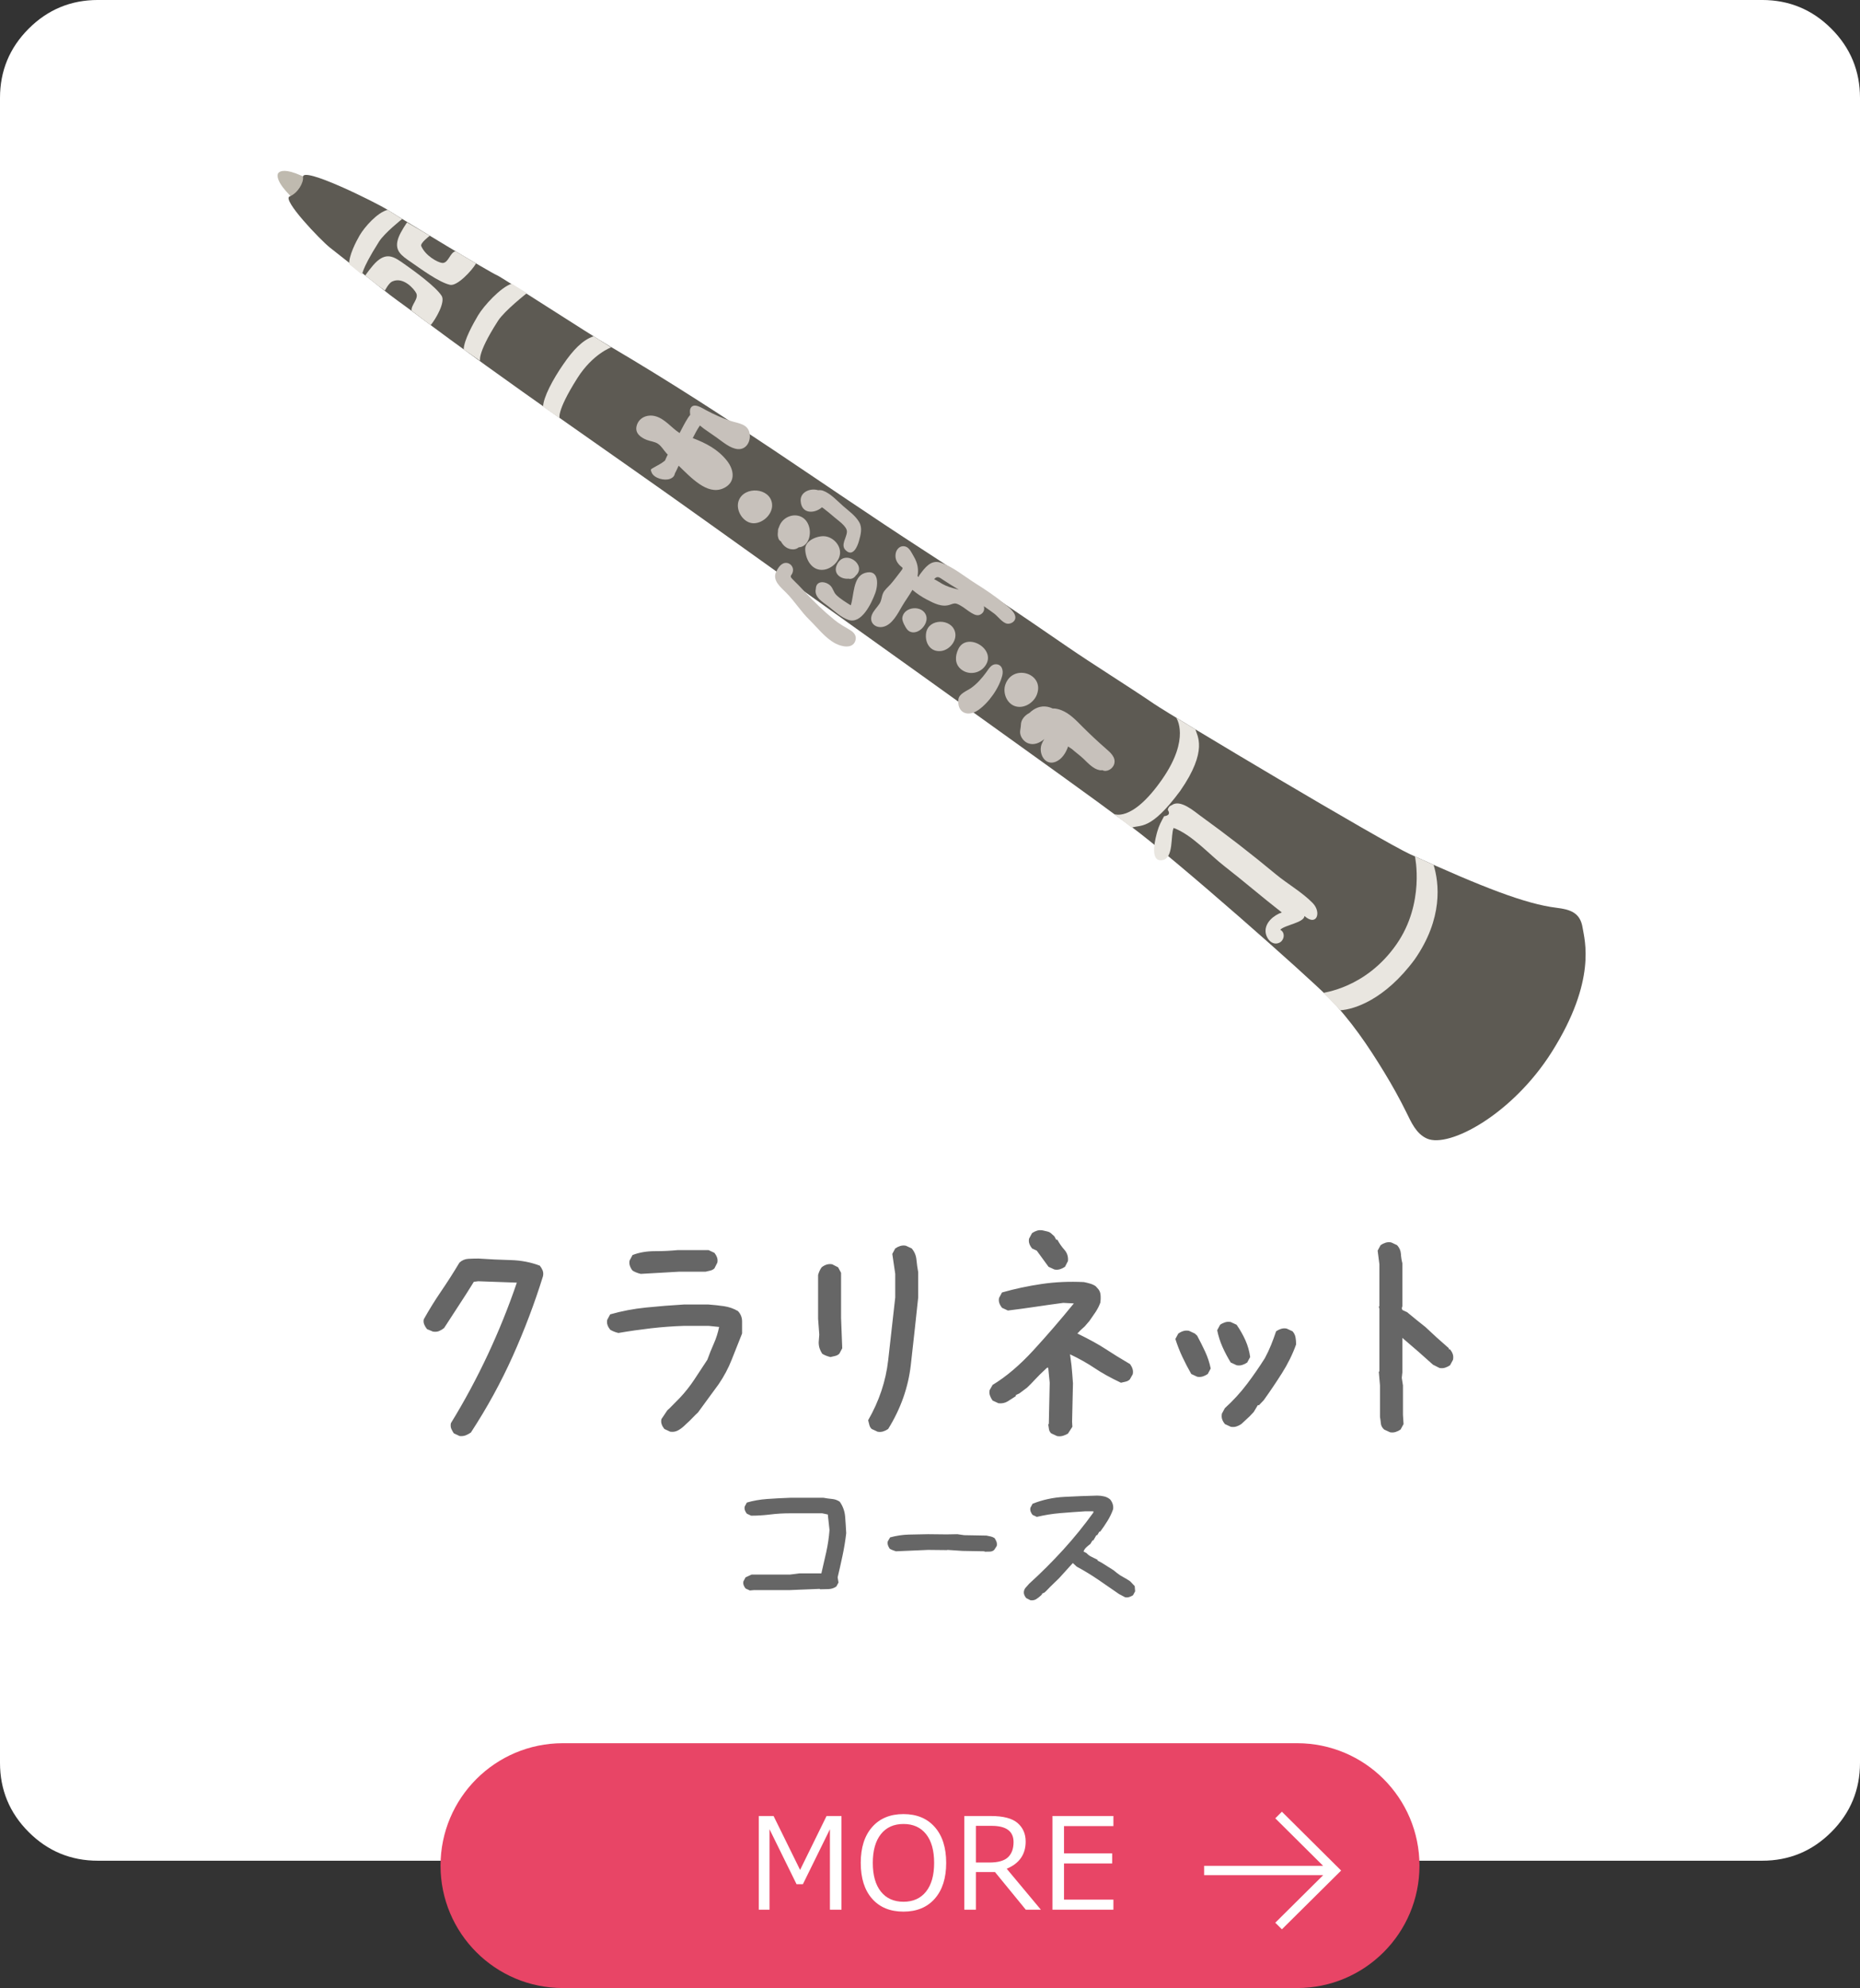 <?xml version="1.0" encoding="utf-8"?>
<!-- Generator: Adobe Illustrator 24.2.3, SVG Export Plug-In . SVG Version: 6.00 Build 0)  -->
<svg version="1.1" id="レイヤー_1" xmlns="http://www.w3.org/2000/svg" xmlns:xlink="http://www.w3.org/1999/xlink" x="0px"
	 y="0px" width="190px" height="203px" viewBox="0 0 190 203" style="enable-background:new 0 0 190 203;" xml:space="preserve">
<rect x="0" y="0" width="190" height="203" fill="#333333" stroke="none"/>
<style type="text/css">
	.st0{fill-rule:evenodd;clip-rule:evenodd;fill:#FFFFFF;}
	.st1{fill-rule:evenodd;clip-rule:evenodd;fill:#666666;}
	.st2{fill-rule:evenodd;clip-rule:evenodd;fill:#E84566;}
	.st3{fill:#BFBAAF;}
	.st4{fill:#5D5A53;}
	.st5{fill:#E9E6E0;}
	.st6{fill:#C7C1BB;}
</style>
<path class="st0" d="M0,9.999c0-2.761,0.976-5.118,2.929-7.071C4.881,0.977,7.238-0.001,10-0.001h170
	c2.761,0,5.118,0.977,7.071,2.929C189.024,4.882,190,7.239,190,9.999v170c0,2.762-0.976,5.119-2.929,7.072
	c-1.953,1.952-4.31,2.928-7.071,2.928H10c-2.762,0-5.119-0.976-7.071-2.928C0.976,185.118,0,182.762,0,179.999V9.999z"/>
<path class="st1" d="M148.126,139.406c-0.161,0.111-0.331,0.195-0.511,0.251c-0.181,0.056-0.372,0.066-0.572,0.028l-0.662-0.335
	l-1.443-1.285l-1.685-1.452v3.519l-0.06,0.559l0.12,0.782v2.988l0.061,0.95l-0.301,0.558c-0.161,0.112-0.331,0.196-0.511,0.252
	c-0.181,0.055-0.372,0.065-0.572,0.028l-0.602-0.28c-0.2-0.186-0.311-0.391-0.33-0.614c-0.021-0.224-0.051-0.447-0.091-0.671v-3.211
	l-0.12-1.397l0.06-0.056v-6.368l-0.06-0.223l0.06-0.056V129.1l-0.18-1.397l0.301-0.558c0.16-0.112,0.33-0.196,0.511-0.252
	c0.18-0.056,0.371-0.065,0.571-0.028l0.602,0.28c0.241,0.261,0.371,0.558,0.391,0.893c0.02,0.336,0.07,0.652,0.15,0.95v4.385
	l-0.06,0.223l0.06,0.168l0.482,0.223l1.022,0.838l0.421,0.335l0.421,0.336l0.963,0.893l0.18,0.168l1.264,1.117v0.112h0.12
	c0.12,0.149,0.211,0.307,0.271,0.475c0.06,0.167,0.07,0.363,0.03,0.586L148.126,139.406z M129.088,142.98l-0.481,0.503h-0.12
	l-0.421,0.698l-0.422,0.447l-0.24,0.223l-0.421,0.391l-0.181,0.168c-0.16,0.111-0.331,0.195-0.511,0.251s-0.371,0.065-0.572,0.028
	l-0.601-0.279c-0.12-0.149-0.211-0.308-0.271-0.475c-0.06-0.168-0.07-0.363-0.03-0.587l0.301-0.558
	c0.842-0.764,1.594-1.583,2.256-2.458c0.662-0.875,1.273-1.76,1.835-2.653c0.24-0.447,0.451-0.894,0.631-1.341
	c0.181-0.447,0.351-0.912,0.512-1.396c0.16-0.112,0.33-0.196,0.511-0.252c0.18-0.056,0.371-0.065,0.571-0.028l0.602,0.28
	c0.16,0.186,0.26,0.391,0.301,0.614c0.04,0.223,0.06,0.466,0.06,0.726c-0.361,1.006-0.842,1.983-1.444,2.933
	C130.352,141.165,129.73,142.087,129.088,142.98z M126.893,139.378c-0.181,0.056-0.372,0.065-0.572,0.028l-0.602-0.28
	c-0.321-0.521-0.601-1.051-0.842-1.592c-0.24-0.539-0.421-1.107-0.541-1.703l0.301-0.559c0.16-0.112,0.331-0.195,0.511-0.251
	s0.371-0.065,0.571-0.028l0.602,0.279c0.361,0.522,0.662,1.052,0.902,1.592c0.241,0.54,0.401,1.108,0.482,1.704l-0.301,0.558
	C127.243,139.238,127.073,139.322,126.893,139.378z M122.862,140.551c-0.18,0.056-0.371,0.065-0.571,0.028l-0.602-0.279
	c-0.321-0.559-0.622-1.136-0.902-1.732c-0.281-0.596-0.522-1.21-0.722-1.843l0.301-0.559c0.16-0.112,0.33-0.196,0.511-0.251
	c0.18-0.056,0.371-0.065,0.571-0.028l0.602,0.279l0.241,0.223c0.28,0.522,0.551,1.062,0.812,1.62
	c0.26,0.559,0.451,1.136,0.571,1.732l-0.301,0.559C123.213,140.411,123.043,140.495,122.862,140.551z M115.343,163.076
	c-0.131,0.041-0.27,0.048-0.415,0.021l-0.613-0.325c-0.7-0.488-1.407-0.975-2.122-1.463c-0.714-0.487-1.451-0.934-2.209-1.341
	l-0.394-0.365l-1.4,1.544l-0.919,0.893l-0.393,0.407l-0.175,0.162l-0.263,0.122v0.081l-0.131,0.122
	c-0.146,0.136-0.299,0.254-0.46,0.356c-0.16,0.101-0.357,0.139-0.59,0.111l-0.438-0.223c-0.087-0.108-0.153-0.224-0.197-0.345
	c-0.043-0.122-0.051-0.251-0.021-0.386c0.029-0.136,0.101-0.264,0.218-0.386c0.117-0.122,0.219-0.237,0.307-0.346
	c1.225-1.11,2.391-2.275,3.5-3.493c1.108-1.219,2.129-2.479,3.062-3.779v-0.121h-0.875c-0.846,0.054-1.677,0.115-2.494,0.182
	c-0.817,0.068-1.618,0.197-2.406,0.386l-0.437-0.203c-0.088-0.108-0.154-0.223-0.197-0.345c-0.044-0.122-0.052-0.251-0.022-0.386
	l0.219-0.406c1.02-0.407,2.092-0.64,3.215-0.701c1.123-0.061,2.253-0.105,3.391-0.132c0.233,0,0.466,0.027,0.7,0.081
	c0.233,0.054,0.437,0.156,0.612,0.305c0.117,0.135,0.204,0.291,0.263,0.467c0.058,0.176,0.073,0.359,0.044,0.548
	c-0.146,0.407-0.336,0.8-0.569,1.179c-0.234,0.379-0.481,0.744-0.744,1.096h-0.087l-0.219,0.366h-0.088l-0.306,0.528h-0.087
	l-0.219,0.366c-0.146,0.108-0.285,0.223-0.416,0.345c-0.131,0.122-0.226,0.264-0.284,0.427l0.306,0.162
	c0.146,0.163,0.321,0.292,0.525,0.386c0.204,0.095,0.408,0.197,0.613,0.305v0.081l0.393,0.203l1.225,0.772l0.35,0.284
	c0.204,0.163,0.423,0.305,0.657,0.427c0.233,0.122,0.466,0.264,0.7,0.427l0.459,0.487l0.044,0.528l-0.219,0.406
	C115.606,162.975,115.474,163.036,115.343,163.076z M114.988,141.081c-0.161,0.037-0.321,0.074-0.482,0.111
	c-1.063-0.502-1.96-1-2.692-1.494c-0.732-0.493-1.569-0.964-2.511-1.41c0.04,0.242,0.09,0.614,0.15,1.117
	c0.061,0.633,0.11,1.247,0.151,1.843l-0.09,3.938l0.03,0.503l-0.452,0.698c-0.16,0.094-0.33,0.168-0.511,0.224
	c-0.18,0.055-0.381,0.065-0.601,0.028l-0.602-0.28c-0.12-0.111-0.196-0.251-0.226-0.419c-0.03-0.167-0.055-0.335-0.075-0.502
	l0.06-0.028l0.091-4.218l-0.151-1.536h-0.12c-0.562,0.522-0.978,0.931-1.248,1.229c-0.271,0.298-0.537,0.568-0.797,0.81
	l-0.782,0.587l-0.361,0.167v0.112c-0.281,0.186-0.557,0.363-0.828,0.53c-0.27,0.168-0.586,0.234-0.947,0.196l-0.602-0.279
	c-0.12-0.168-0.21-0.34-0.27-0.517c-0.06-0.177-0.071-0.358-0.03-0.545l0.3-0.53c1.384-0.838,2.772-2.016,4.166-3.533
	c1.394-1.518,2.772-3.115,4.136-4.79l-1.083-0.056c-0.983,0.13-1.94,0.265-2.872,0.405c-0.933,0.139-1.86,0.265-2.783,0.377
	l-0.601-0.279c-0.12-0.149-0.211-0.308-0.271-0.475c-0.06-0.168-0.07-0.345-0.03-0.531l0.301-0.559
	c1.303-0.372,2.652-0.66,4.045-0.865c1.394-0.205,2.832-0.27,4.317-0.196c0.2,0.038,0.41,0.089,0.631,0.154
	c0.221,0.065,0.411,0.153,0.572,0.265l0.15,0.168c0.2,0.186,0.316,0.409,0.346,0.67s0.025,0.54-0.015,0.838
	c-0.12,0.335-0.286,0.661-0.496,0.977c-0.211,0.317-0.417,0.615-0.617,0.894l-0.481,0.559c-0.321,0.279-0.572,0.521-0.752,0.726
	c1.223,0.596,2.181,1.122,2.872,1.578c0.692,0.456,1.529,0.973,2.512,1.55c0.12,0.168,0.205,0.335,0.256,0.503
	c0.049,0.167,0.055,0.345,0.015,0.53l-0.301,0.531C115.289,140.969,115.148,141.044,114.988,141.081z M108.28,129.602
	c-0.18,0.056-0.371,0.066-0.571,0.028l-0.602-0.279l-1.203-1.648l-0.481-0.223c-0.12-0.149-0.211-0.307-0.271-0.475
	s-0.07-0.344-0.03-0.531l0.301-0.558c0.16-0.112,0.331-0.196,0.511-0.252c0.181-0.055,0.371-0.065,0.572-0.028
	c0.16,0.038,0.32,0.075,0.481,0.112c0.16,0.038,0.301,0.112,0.421,0.224l0.301,0.279l0.18,0.335h0.121
	c0.2,0.373,0.44,0.717,0.721,1.033c0.281,0.317,0.401,0.699,0.361,1.146l-0.3,0.586C108.631,129.463,108.461,129.547,108.28,129.602
	z M101.601,157.064c0.073,0.108,0.135,0.227,0.186,0.355c0.051,0.129,0.062,0.274,0.033,0.437l-0.262,0.406
	c-0.117,0.109-0.263,0.166-0.438,0.173c-0.175,0.007-0.35,0.01-0.525,0.01l-0.044-0.041l-2.231-0.04l-1.531-0.102l-0.044,0.021
	l-1.947-0.021l-3.281,0.142c-0.117-0.04-0.23-0.081-0.339-0.121c-0.109-0.041-0.208-0.088-0.295-0.143
	c-0.073-0.108-0.132-0.223-0.175-0.345c-0.044-0.122-0.052-0.257-0.022-0.406l0.24-0.406c0.657-0.176,1.291-0.271,1.904-0.285
	c0.612-0.013,1.268-0.027,1.968-0.04l1.903,0.02l1.094-0.02l0.7,0.101l2.275,0.041c0.146,0.027,0.292,0.057,0.438,0.091
	C101.353,156.924,101.485,156.982,101.601,157.064z M90.727,145.913c-0.16,0.112-0.33,0.196-0.511,0.252
	c-0.18,0.056-0.371,0.065-0.571,0.028l-0.602-0.28c-0.12-0.111-0.201-0.251-0.241-0.419c-0.04-0.167-0.08-0.325-0.12-0.474
	c1.123-1.955,1.805-3.994,2.045-6.117c0.241-2.123,0.482-4.264,0.722-6.424v-2.402l-0.3-2.039l0.3-0.558
	c0.161-0.112,0.331-0.196,0.512-0.252c0.18-0.055,0.37-0.065,0.571-0.027l0.602,0.279c0.28,0.335,0.441,0.717,0.481,1.145
	c0.04,0.428,0.1,0.857,0.18,1.285v2.569c-0.24,2.272-0.491,4.562-0.752,6.871C92.783,141.659,92.01,143.846,90.727,145.913z
	 M85.566,161.064l0.088,0.528l-0.219,0.407c-0.233,0.162-0.496,0.25-0.787,0.264c-0.292,0.013-0.584,0.02-0.875,0.02l-0.044-0.041
	l-2.056,0.082l-0.963,0.04h-3.675l-0.437,0.041l-0.438-0.203c-0.087-0.108-0.153-0.224-0.197-0.345
	c-0.044-0.122-0.051-0.251-0.022-0.386l0.219-0.407l0.613-0.284h3.937l0.963-0.122h2.231c0.175-0.731,0.342-1.462,0.503-2.194
	c0.16-0.731,0.27-1.475,0.328-2.234l-0.175-1.584l-0.569-0.122H80.71c-0.7,0-1.378,0.04-2.034,0.122
	c-0.657,0.081-1.306,0.121-1.947,0.121l-0.438-0.203c-0.087-0.108-0.153-0.223-0.197-0.345c-0.043-0.122-0.051-0.25-0.021-0.386
	l0.218-0.406c0.642-0.19,1.342-0.312,2.1-0.366c0.758-0.054,1.532-0.094,2.319-0.122h3.413c0.291,0.055,0.583,0.095,0.875,0.122
	c0.291,0.028,0.554,0.122,0.787,0.285c0.321,0.46,0.503,0.968,0.547,1.523c0.044,0.555,0.08,1.117,0.109,1.686
	c-0.087,0.759-0.211,1.517-0.372,2.275C85.909,159.59,85.741,160.333,85.566,161.064z M85.313,138.456
	c-0.16,0.038-0.321,0.075-0.481,0.112c-0.161-0.037-0.311-0.084-0.451-0.14c-0.141-0.056-0.271-0.121-0.391-0.195
	c-0.12-0.186-0.211-0.373-0.271-0.559c-0.06-0.186-0.09-0.391-0.09-0.614l0.06-0.782l-0.12-1.62v-4.469
	c0.04-0.149,0.09-0.288,0.15-0.419c0.06-0.13,0.13-0.251,0.211-0.363c0.16-0.13,0.331-0.223,0.511-0.279
	c0.181-0.056,0.371-0.065,0.572-0.028l0.601,0.307l0.301,0.559v4.58l0.12,3.128l-0.3,0.559
	C85.614,138.344,85.474,138.419,85.313,138.456z M73.398,141.361c-0.321,0.447-0.662,0.912-1.023,1.396
	c-0.361,0.485-0.722,0.978-1.083,1.481l-0.24,0.223l-0.602,0.615l-0.241,0.223l-0.18,0.168l-0.18,0.167
	c-0.201,0.186-0.412,0.335-0.632,0.447c-0.221,0.112-0.472,0.149-0.752,0.112l-0.602-0.28c-0.12-0.148-0.21-0.307-0.27-0.474
	c-0.061-0.168-0.071-0.345-0.03-0.531l0.601-0.894l0.241-0.223l1.022-1.034c0.562-0.595,1.063-1.229,1.504-1.899
	s0.882-1.341,1.324-2.011c0.2-0.558,0.421-1.107,0.661-1.648c0.241-0.539,0.422-1.107,0.542-1.703l-1.083-0.112h-2.466
	c-1.164,0.037-2.306,0.121-3.429,0.251c-1.123,0.131-2.226,0.289-3.309,0.475c-0.161-0.037-0.311-0.084-0.451-0.14
	c-0.141-0.055-0.271-0.12-0.391-0.195c-0.12-0.149-0.211-0.307-0.271-0.475c-0.06-0.167-0.07-0.344-0.03-0.531l0.301-0.558
	c1.163-0.335,2.386-0.568,3.67-0.698c1.283-0.13,2.566-0.233,3.85-0.308h2.526c0.521,0.038,1.042,0.094,1.564,0.168
	c0.521,0.075,1.003,0.242,1.444,0.503c0.28,0.298,0.421,0.652,0.421,1.061c0,0.41,0,0.82,0,1.229
	c-0.361,0.894-0.712,1.778-1.053,2.653C74.41,139.695,73.959,140.542,73.398,141.361z M72.556,129.742
	c-0.161,0.038-0.321,0.075-0.482,0.112h-2.707l-3.91,0.223c-0.161-0.037-0.311-0.084-0.451-0.139
	c-0.141-0.056-0.271-0.121-0.391-0.196c-0.12-0.149-0.211-0.311-0.271-0.489c-0.06-0.176-0.07-0.358-0.03-0.544l0.301-0.559
	c0.681-0.26,1.433-0.391,2.256-0.391c0.822,0,1.614-0.037,2.376-0.112h3.128l0.602,0.28c0.12,0.149,0.21,0.307,0.27,0.474
	c0.06,0.168,0.07,0.345,0.03,0.531l-0.3,0.587C72.856,129.63,72.716,129.704,72.556,129.742z M48.102,146.275
	c-0.16,0.112-0.331,0.206-0.511,0.28c-0.181,0.074-0.391,0.102-0.632,0.084l-0.601-0.28c-0.101-0.149-0.186-0.302-0.256-0.461
	c-0.07-0.158-0.085-0.349-0.045-0.572c1.384-2.253,2.642-4.59,3.775-7.01c1.132-2.421,2.12-4.869,2.962-7.346l-3.94-0.14
	l-0.451,0.056c-0.481,0.782-0.983,1.569-1.504,2.36c-0.521,0.792-1.033,1.578-1.534,2.36c-0.161,0.131-0.331,0.233-0.511,0.308
	c-0.181,0.074-0.391,0.093-0.632,0.055l-0.601-0.251c-0.121-0.149-0.216-0.307-0.286-0.475c-0.071-0.167-0.086-0.344-0.045-0.53
	c0.541-0.968,1.132-1.923,1.774-2.863c0.642-0.94,1.264-1.913,1.865-2.919c0.261-0.242,0.561-0.372,0.903-0.391
	c0.34-0.018,0.691-0.028,1.052-0.028c1.083,0.075,2.166,0.126,3.249,0.154s2.085,0.219,3.008,0.572
	c0.12,0.15,0.215,0.308,0.285,0.475c0.07,0.168,0.085,0.363,0.045,0.587c-0.862,2.774-1.894,5.502-3.098,8.183
	C51.17,141.165,49.746,143.762,48.102,146.275z"/>
<path class="st2" d="M57.5,178.001h75c6.904,0,12.5,5.596,12.5,12.5c0,6.903-5.596,12.5-12.5,12.5h-75
	c-6.904,0-12.5-5.597-12.5-12.5C45,183.596,50.596,178.001,57.5,178.001z"/>
<path class="st0" d="M113.735,193.973v1.028h-6.227v-9.566h6.227v1.028h-5.046v2.787h4.919v1.028h-4.919v3.695H113.735z
	 M104.785,195.001l-3.148-3.847h-1.949v3.847h-1.181v-9.566h2.711c1.273,0,2.184,0.239,2.732,0.717
	c0.548,0.479,0.822,1.107,0.822,1.886c0,1.316-0.645,2.243-1.936,2.78l3.491,4.183H104.785z M102.963,189.65
	c0.381-0.356,0.572-0.874,0.572-1.555c0-1.105-0.747-1.657-2.241-1.657h-1.606v3.745h1.39
	C101.954,190.183,102.582,190.005,102.963,189.65z M92.286,195.198c-1.358,0-2.424-0.439-3.199-1.317
	c-0.774-0.878-1.161-2.098-1.161-3.66c0-1.557,0.388-2.777,1.164-3.659c0.777-0.883,1.842-1.324,3.196-1.324
	c1.359,0,2.426,0.441,3.203,1.324c0.776,0.882,1.165,2.102,1.165,3.659c0,1.553-0.389,2.771-1.165,3.653
	C94.712,194.757,93.645,195.198,92.286,195.198z M94.597,187.282c-0.55-0.689-1.318-1.034-2.304-1.034
	c-0.99,0-1.761,0.347-2.311,1.041c-0.55,0.694-0.825,1.671-0.825,2.932s0.275,2.238,0.825,2.93c0.55,0.692,1.321,1.038,2.311,1.038
	c0.986,0,1.754-0.346,2.304-1.038s0.825-1.669,0.825-2.93C95.422,188.952,95.147,187.971,94.597,187.282z M84.777,186.786
	l-2.761,5.611h-0.648l-2.761-5.611v8.214h-1.098v-9.566h1.511l2.71,5.504l2.704-5.504h1.524v9.566h-1.181V186.786z"/>
<path class="st0" d="M130.947,184.995l-0.677,0.674l4.889,4.855h-12.156v0.951h12.162l-4.895,4.855l0.677,0.673l6.05-5.999
	L130.947,184.995z"/>
<g>
	<path class="st3" d="M33.574,22.697c-1.079-0.11-5.559-3.528-5.199-4.93c0,0,0.453-1.713,6.675,2.808L33.574,22.697z"/>
	<path class="st4" d="M144.059,87.233c-2.89-1.318-24.295-14.079-26.186-15.371c-2.491-1.702-6.298-4.073-8.784-5.782
		c-4.909-3.375-9.916-6.775-14.917-10.011c-10.315-6.674-19.561-13.456-31.787-20.658c-2.378-1.401-11.187-7.138-11.602-7.298
		c-0.63-0.242-9.407-5.544-11.187-6.683c-1.134-0.726-8.8-4.532-8.642-3.342c0.073,0.551-0.523,1.636-1.37,1.969
		c-0.811,0.319,3.158,4.463,4.11,5.22c0.4,0.318,4.336,3.412,5.131,4.049c1.585,1.268,2.166,1.623,3.459,2.595
		c9.739,7.323,19.843,14.144,29.748,21.236c9.764,6.99,19.553,13.947,29.303,20.956c4.754,3.417,9.501,6.791,14.197,10.275
		c4.68,3.472,18.039,15.281,20.202,17.486c2.231,2.275,4.019,4.912,5.671,7.624c0.811,1.331,1.563,2.679,2.252,4.076
		c0.5,1.014,0.997,2.189,2.105,2.684c2.259,1.008,8.729-2.473,12.747-8.831c4.638-7.34,3.343-11.472,3.159-12.676
		c-0.238-1.555-1.238-1.881-2.683-2.059C155.864,92.311,151.491,90.623,144.059,87.233z"/>
	<path class="st5" d="M36.738,24.036c-0.404,0.699-1.112,2.092-1.067,2.941l1.291,1.054c0.102,0.071-0.228-0.23,1.755-3.358
		c0.571-0.9,2.362-2.309,2.362-2.309l-1.484-0.933C38.553,21.688,37.237,23.18,36.738,24.036z"/>
	<path class="st5" d="M130.686,96.262c0.511-0.236,0.637-1.047,0.089-1.325c0.489-0.496,2.416-0.714,2.48-1.402
		c1.242,1.106,1.762-0.361,0.85-1.311c-1.05-1.094-2.611-1.981-3.785-2.957c-2.495-2.074-5.05-4.051-7.681-5.95
		c-0.622-0.449-2.068-1.745-2.944-1.103c-0.23,0.084-0.365,0.245-0.406,0.483c0.247,0.368,0.122,0.584-0.374,0.647
		c-0.287,0.526-0.516,0.938-0.689,1.538c-0.168,0.583-0.88,3.156,0.487,2.953c1.212-0.18,0.84-2.511,1.173-3.292
		c1.861,0.681,3.616,2.682,5.173,3.892c1.988,1.544,3.893,3.192,5.88,4.736c-0.805,0.276-1.714,1.013-1.66,1.959
		C129.319,95.808,129.936,96.608,130.686,96.262z M130.703,95.121C130.706,95.126,130.687,95.212,130.703,95.121L130.703,95.121z"/>
	<path class="st5" d="M42.044,31.734l1.95,1.465c0.528-0.626,1.524-2.359,1.119-2.992c-0.623-0.974-2.874-2.589-3.798-3.239
		c-0.971-0.684-1.714-1.233-2.787-0.303c-0.526,0.456-1.216,1.465-1.216,1.465s1.177,0.98,2.006,1.54c0,0,0.382-0.753,0.734-0.92
		c1.154-0.546,2.269,0.786,2.466,1.184C42.802,30.505,41.955,31.162,42.044,31.734z M42.546,30.186
		C42.551,30.2,42.568,30.265,42.546,30.186L42.546,30.186z"/>
	<path class="st5" d="M45.164,26.849c-0.441-0.047-1.692-0.713-2.132-1.717c-0.137-0.312,0.865-1.05,0.87-1.059
		c-0.733-0.444-2.321-1.36-2.321-1.36s-0.625,0.88-0.869,1.532c-0.498,1.329,0.275,1.835,1.254,2.508
		c0.931,0.64,2.877,2.086,4.007,2.331c0.735,0.159,2.252-1.472,2.655-2.184l-2.096-1.243C45.965,25.77,45.799,26.916,45.164,26.849z
		 M45.411,26.787C45.492,26.78,45.426,26.787,45.411,26.787L45.411,26.787z"/>
	<path class="st5" d="M48.835,32.204c-0.478,0.806-1.452,2.537-1.468,3.476l1.66,1.155c0.102,0.071-0.482-0.453,1.844-4.074
		c0.669-1.042,2.961-2.834,2.961-2.834l-1.57-0.954C51.144,29.336,49.424,31.217,48.835,32.204z"/>
	<path class="st5" d="M57.543,37.197c-1.066,1.531-2.049,3.39-2.066,4.328l1.66,1.155c0.102,0.071-0.459-0.439,1.844-4.074
		c1.565-2.469,3.451-3.137,3.451-3.137l-1.793-1.129C59.521,34.704,58.54,35.741,57.543,37.197z"/>
	<path class="st5" d="M120.555,80.765c-3.064,4.138-4.079,3.409-4.953,3.751l-1.777-1.387c-0.102-0.071,1.718,1.005,4.893-3.56
		c2.922-4.201,1.427-6.286,1.427-6.286l1.974,1.198C122.24,75.082,123.475,76.567,120.555,80.765z"/>
	<path class="st5" d="M144.511,97.969c-3.064,4.138-6.205,5.105-7.594,5.19l-1.724-1.761c-0.102-0.071,4.29-0.419,7.465-4.984
		c2.922-4.201,1.88-8.963,1.88-8.963l1.902,0.856C147.013,90.173,147.431,93.772,144.511,97.969z"/>
	<g>
		<path class="st6" d="M68.442,48.896c0.327-0.126,0.463-0.326,0.503-0.558c0.049-0.088,0.094-0.178,0.134-0.264
			c0.082-0.176,0.164-0.347,0.246-0.521c1.25,1.201,2.909,3.024,4.527,2.327c1.319-0.568,1.171-1.867,0.41-2.83
			c-0.932-1.18-2.156-1.802-3.496-2.315c0.221-0.442,0.451-0.878,0.73-1.285c0.157,0.112,0.306,0.251,0.426,0.336
			c0.436,0.308,0.877,0.608,1.314,0.915c0.605,0.426,1.368,1.105,2.144,1.159c0.875,0.061,1.331-0.817,1.195-1.597
			c-0.17-0.977-1.134-1.023-1.907-1.272c-0.839-0.271-1.724-0.672-2.504-1.086c-0.429-0.228-1.324-0.853-1.631-0.2
			c-0.083,0.177-0.052,0.426-0.028,0.657c-0.085,0.101-0.16,0.205-0.221,0.298c-0.318,0.5-0.588,1.028-0.861,1.555
			c-0.01-0.006-0.023-0.011-0.032-0.017c-0.825-0.532-1.478-1.446-2.459-1.703c-0.824-0.216-1.707,0.155-1.909,1.034
			c-0.166,0.73,0.46,1.167,1.057,1.395c0.367,0.14,0.79,0.168,1.124,0.385c0.367,0.238,0.59,0.664,0.881,0.979
			c0.04,0.043,0.085,0.086,0.126,0.13c-0.101,0.197-0.188,0.401-0.278,0.603c-0.015,0.013-0.027,0.027-0.042,0.039
			c-0.345,0.287-0.717,0.452-1.096,0.675c-0.352,0.207-0.36,0.183-0.238,0.496C66.797,48.846,67.876,49.114,68.442,48.896z"/>
		<path class="st6" d="M75.473,51.084c-0.4,0.983,0.441,2.347,1.516,2.347c0.984,0,2.007-0.992,1.874-2.004
			C78.649,49.791,76.058,49.615,75.473,51.084z"/>
		<path class="st6" d="M81.02,56.097c0.214,0,0.418-0.08,0.572-0.209c0.414-0.021,0.754-0.282,0.943-0.664
			c0.381-0.769,0.201-1.913-0.564-2.384c-0.783-0.481-1.845-0.109-2.265,0.676c-0.056,0.101-0.103,0.217-0.143,0.337
			c-0.062,0.116-0.101,0.246-0.093,0.387c0,0.002,0.001,0.004,0.001,0.006c-0.027,0.186-0.036,0.373-0.004,0.542
			c0.053,0.288,0.15,0.412,0.299,0.486C80.017,55.743,80.425,56.098,81.02,56.097z"/>
		<path class="st6" d="M84.227,54.757c-0.735-0.062-1.987,0.433-1.974,1.31c0.023,1.06,0.684,2.274,1.911,2.107
			c0.827-0.113,1.661-0.915,1.649-1.774C85.802,55.568,85.042,54.826,84.227,54.757z"/>
		<path class="st6" d="M85.242,63.303c-1.074-0.873-2.083-1.848-3.024-2.861c-0.394-0.425-0.787-0.84-1.205-1.242
			c-0.491-0.473-0.083-0.363-0.009-0.902c0.064-0.466-0.346-0.879-0.808-0.817c-0.463,0.063-0.759,0.578-0.932,0.959
			c-0.373,0.836,0.499,1.543,1.02,2.06c0.868,0.863,1.507,1.919,2.384,2.776c0.833,0.814,1.64,1.896,2.692,2.441
			c0.586,0.304,1.677,0.564,1.994-0.232c0.204-0.513-0.088-0.89-0.507-1.142C86.291,64.009,85.751,63.716,85.242,63.303z"/>
		<path class="st6" d="M84.81,59.788c-0.488-0.46-1.452-0.538-1.472,0.336c-0.205,0.859,0.734,1.365,1.295,1.803
			c0.615,0.48,1.296,1.132,2.055,1.378c1.327,0.431,2.329-1.693,2.713-2.725c0.321-0.861,0.407-2.508-1.04-2.077
			c-1.256,0.374-1.114,2.319-1.456,3.309c-0.488-0.312-1.06-0.65-1.477-1.059C85.138,60.469,85.102,60.064,84.81,59.788z"/>
		<path class="st6" d="M87.425,58.765c1.181-1.069-1.148-2.798-1.935-1.102c-0.419,0.91,0.39,1.5,1.18,1.429
			C86.973,59.173,87.261,59.013,87.425,58.765z"/>
		<path class="st6" d="M87.749,55.223c0.169-0.62,0.361-1.292,0.027-1.89c-0.377-0.674-1.11-1.183-1.677-1.684
			c-0.595-0.526-1.264-1.268-2.029-1.545c-0.155-0.056-0.327-0.068-0.493-0.046c-0.776-0.244-1.829,0.158-1.79,1.074
			c0.072,1.415,1.468,1.305,2.172,0.67c0.043,0.027,0.093,0.054,0.13,0.082c0.381,0.29,0.758,0.595,1.117,0.912
			c0.384,0.339,1.307,0.935,1.308,1.483c0.001,0.603-0.688,1.364-0.131,1.906C87.132,56.914,87.594,55.792,87.749,55.223z"/>
		<path class="st6" d="M99.643,59.568c-1.111-0.696-2.319-1.717-3.574-2.121c-0.994-0.32-1.611,0.553-2.134,1.253
			c-0.052,0.07-0.083,0.147-0.105,0.226c-0.037-0.032-0.07-0.066-0.101-0.103c0.114-0.688,0.008-1.343-0.376-1.982
			c-0.212-0.352-0.427-0.894-0.852-1.033c-0.485-0.158-0.893,0.204-0.995,0.655c-0.095,0.473,0.025,0.85,0.344,1.201
			c0.339,0.373,0.507,0.234,0.157,0.682c-0.346,0.443-0.674,0.907-1.049,1.327c-0.255,0.287-0.609,0.555-0.761,0.919
			c-0.164,0.391-0.119,0.694-0.372,1.078c-0.239,0.362-0.591,0.691-0.755,1.098c-0.324,0.802,0.352,1.412,1.145,1.236
			c0.928-0.206,1.497-1.362,1.932-2.106c0.325-0.556,0.732-1.095,1.057-1.667c0.446,0.382,0.937,0.712,1.471,0.991
			c0.721,0.376,1.552,0.817,2.379,0.522c0.444-0.159,0.553-0.187,1.001,0.054c0.424,0.228,0.778,0.556,1.191,0.798
			c0.333,0.195,0.664,0.346,1.01,0.089c0.266-0.198,0.329-0.504,0.238-0.789c0.359,0.252,0.722,0.498,1.071,0.763
			c0.37,0.281,0.833,0.936,1.307,1.023c0.321,0.059,0.753-0.161,0.831-0.493c0.137-0.579-0.648-1.178-1.029-1.488
			C101.721,60.922,100.685,60.22,99.643,59.568z M96.25,59.619c-0.266-0.15-0.542-0.34-0.83-0.48
			c0.341-0.369,0.528-0.19,0.936,0.083c0.52,0.349,1.059,0.671,1.594,0.998c-0.063-0.019-0.123-0.042-0.188-0.058
			C97.213,60.025,96.744,59.898,96.25,59.619z"/>
		<path class="st6" d="M94.618,62.9c-0.329-1.16-2.316-1.008-2.447,0.204c-0.036,0.303,0.31,0.965,0.525,1.201
			c0.281,0.309,0.689,0.329,1.054,0.166C94.294,64.229,94.791,63.511,94.618,62.9z"/>
		<path class="st6" d="M96.129,66.476c0.861-0.101,1.647-1.042,1.435-1.922c-0.345-1.433-2.712-1.427-2.958,0.067
			C94.444,65.597,95.007,66.607,96.129,66.476z M96.113,64.909C96.114,64.91,96.062,64.984,96.113,64.909L96.113,64.909z"/>
		<path class="st6" d="M100.62,68.021c1.281-1.713-1.866-3.555-2.728-1.746c-0.338,0.709-0.381,1.516,0.27,2.057
			C98.916,68.957,100.039,68.8,100.62,68.021z"/>
		<path class="st6" d="M102.387,68.953c0.12-0.495-0.032-1.116-0.652-1.126c-0.483-0.008-0.732,0.469-0.981,0.81
			c-0.438,0.599-0.951,1.189-1.561,1.62c-0.427,0.301-1.225,0.563-1.295,1.17c-0.14,1.336,0.935,1.825,2.004,1.096
			C100.998,71.775,102.072,70.256,102.387,68.953z"/>
		<path class="st6" d="M102.717,69.849c-0.339,0.88,0.131,2.073,1.097,2.294c0.876,0.201,1.811-0.424,2.111-1.238
			C106.714,68.764,103.508,67.76,102.717,69.849z"/>
		<path class="st6" d="M107.527,72.344c-0.165-0.076-0.335-0.14-0.514-0.174c-0.726-0.138-1.354,0.149-1.844,0.619
			c-0.469,0.248-0.869,0.67-0.883,1.207c-0.012,0.447-0.185,0.748,0.014,1.191c0.142,0.317,0.4,0.582,0.724,0.709
			c0.589,0.231,1.199-0.045,1.655-0.43c-0.109,0.169-0.209,0.343-0.28,0.532c-0.345,0.938,0.346,2.239,1.451,1.782
			c0.621-0.257,1.031-0.9,1.257-1.556c0.088,0.06,0.177,0.118,0.265,0.178c0.033,0.022,0.072,0.048,0.117,0.076
			c0.395,0.354,0.849,0.674,1.194,1.005c0.449,0.431,0.991,1.036,1.633,1.157c0.103,0.019,0.202,0.016,0.297,0.003
			c0.41,0.227,1.064-0.1,1.211-0.659c0.174-0.665-0.415-1.16-0.862-1.548c-0.828-0.719-1.627-1.471-2.403-2.246
			c-0.66-0.66-1.314-1.371-2.212-1.699C108.105,72.402,107.799,72.33,107.527,72.344z"/>
	</g>
</g>
</svg>
